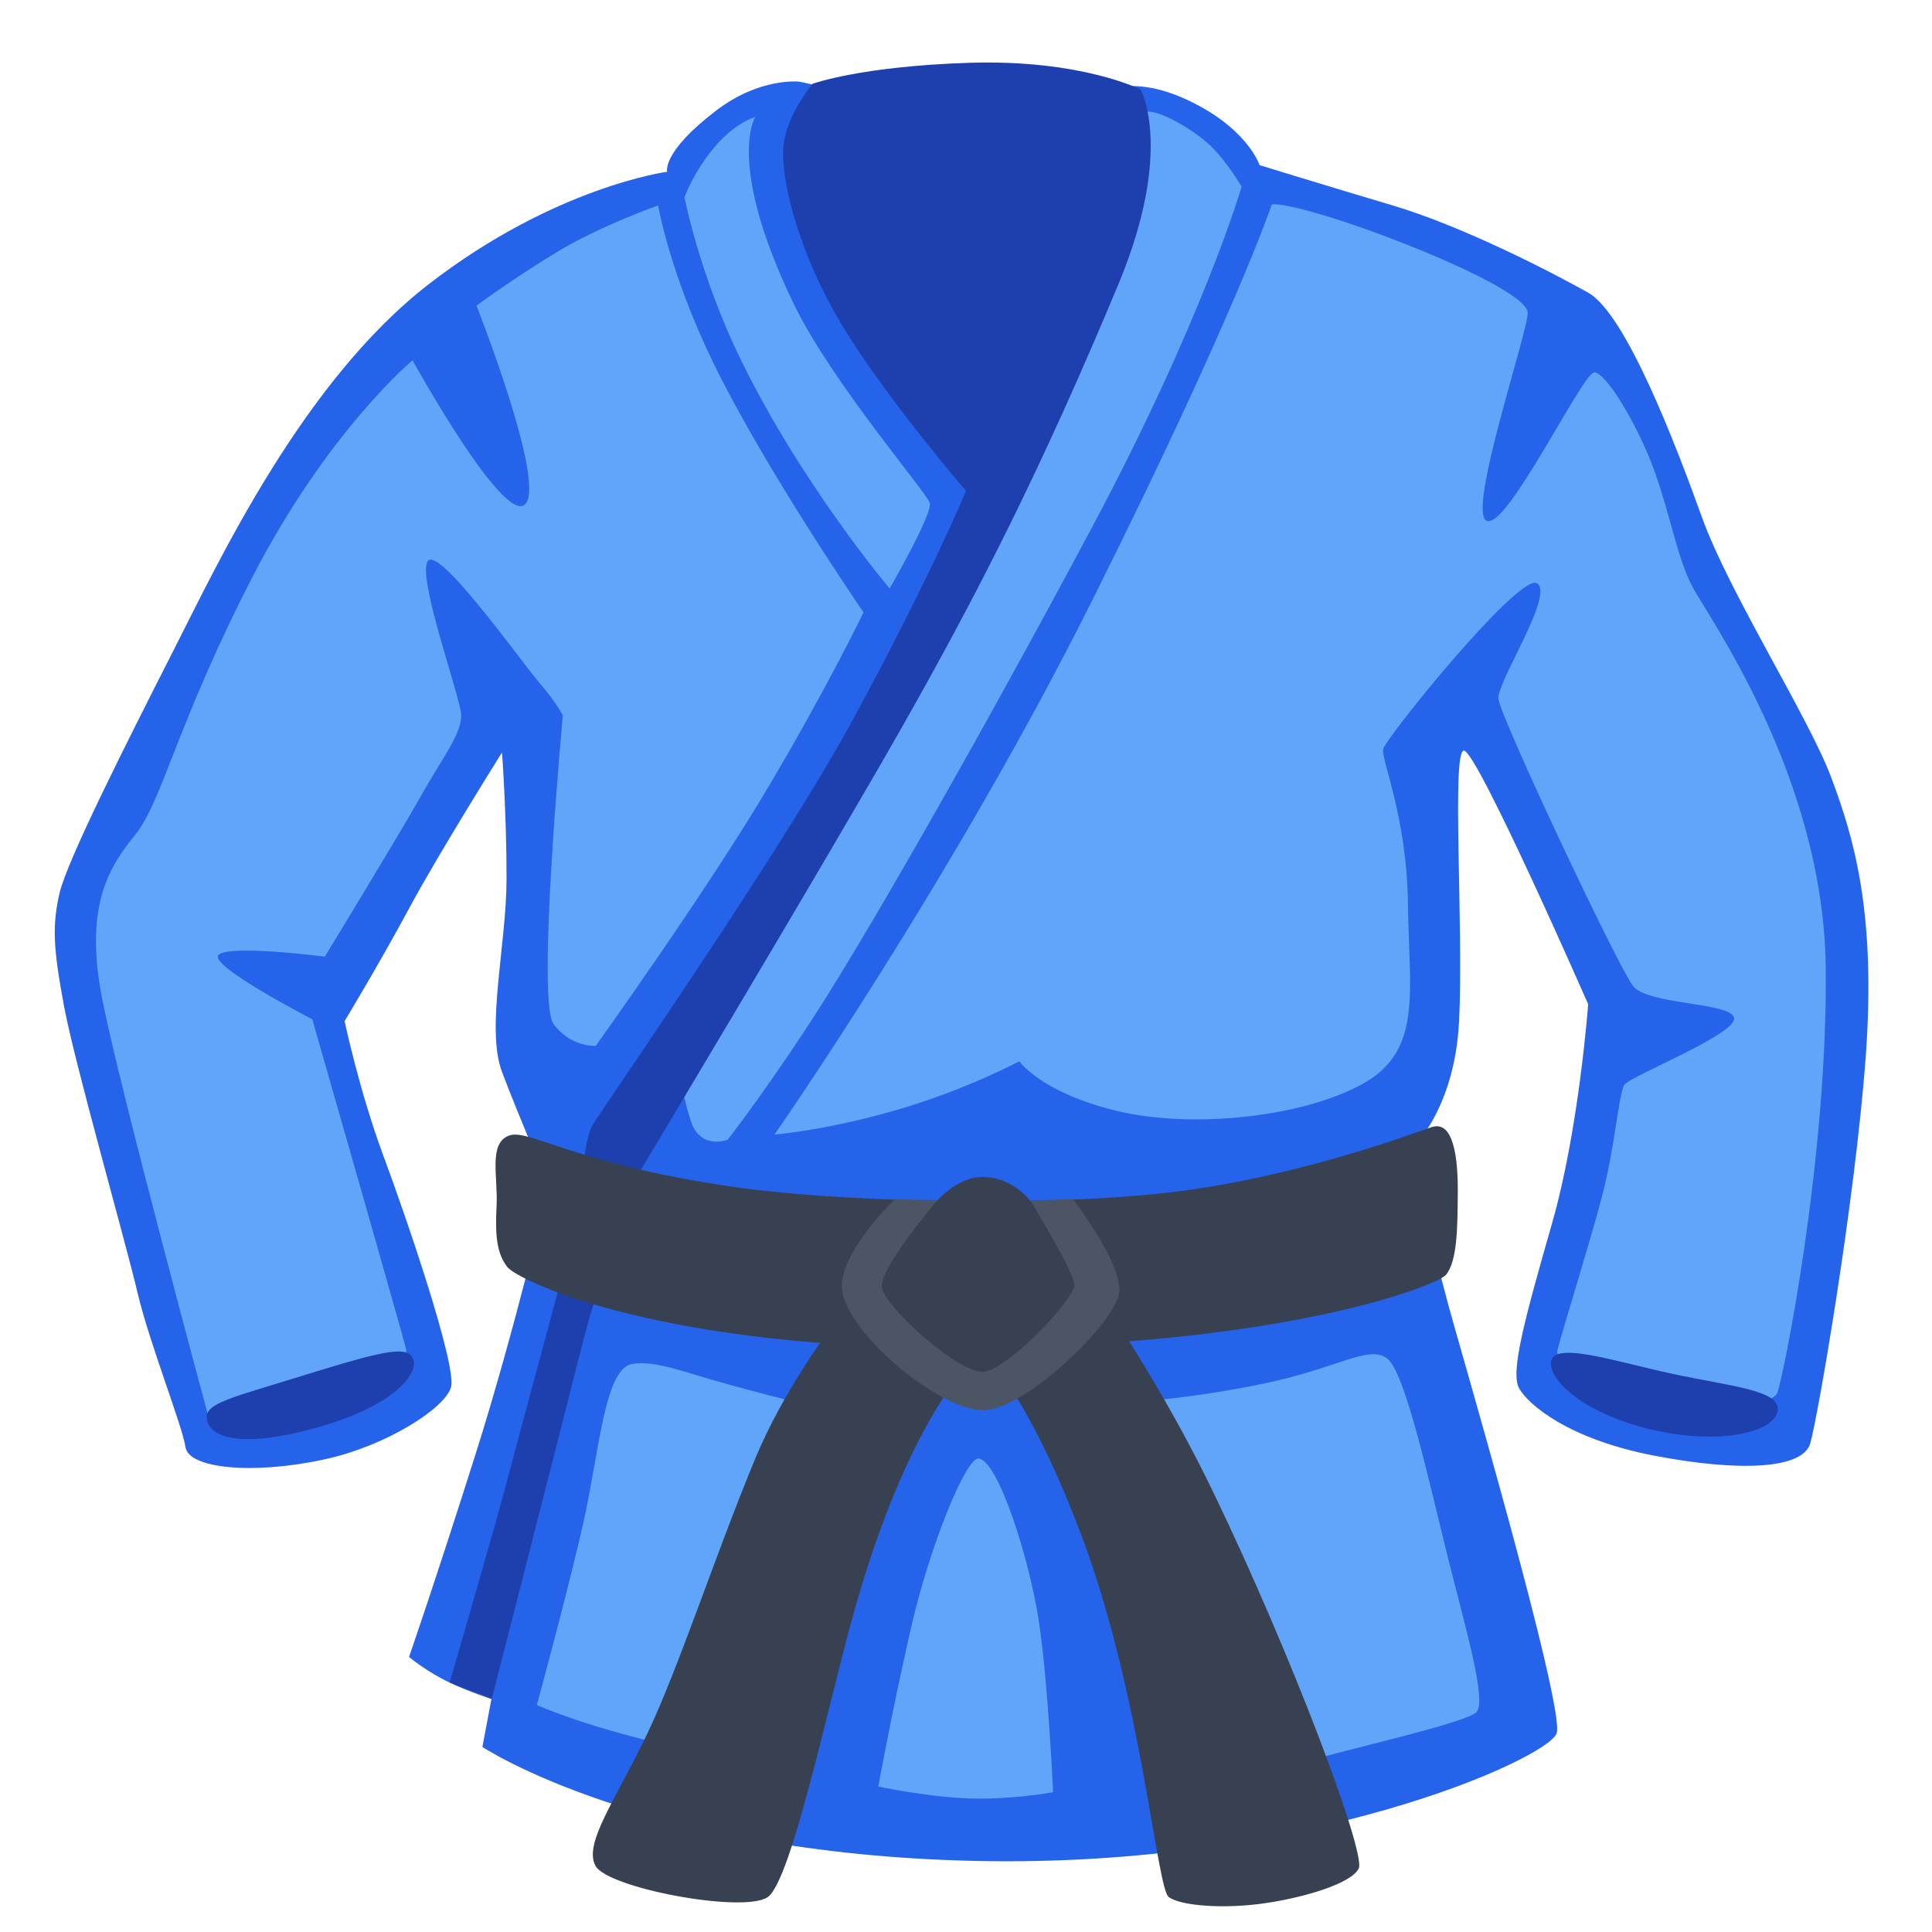 <?xml version="1.0" encoding="UTF-8" standalone="no"?>
<svg
   xml:space="preserve"
   viewBox="0 0 128 128"
   version="1.1"
   id="svg16"
   sodipodi:docname="app_logo.svg"
   inkscape:version="1.2.2 (b0a8486541, 2022-12-01)"
   xmlns:inkscape="http://www.inkscape.org/namespaces/inkscape"
   xmlns:sodipodi="http://sodipodi.sourceforge.net/DTD/sodipodi-0.dtd"
   xmlns="http://www.w3.org/2000/svg"
   xmlns:svg="http://www.w3.org/2000/svg"><defs
     id="defs20" /><sodipodi:namedview
     id="namedview18"
     pagecolor="#ffffff"
     bordercolor="#000000"
     borderopacity="0.25"
     inkscape:showpageshadow="2"
     inkscape:pageopacity="0.0"
     inkscape:pagecheckerboard="0"
     inkscape:deskcolor="#d1d1d1"
     showgrid="false"
     inkscape:zoom="6.578125"
     inkscape:cx="33.824228"
     inkscape:cy="64.228029"
     inkscape:window-width="1854"
     inkscape:window-height="1011"
     inkscape:window-x="66"
     inkscape:window-y="32"
     inkscape:window-maximized="1"
     inkscape:current-layer="svg16" /><path
     d="M52.95 5.41s-2.58-.3-5.47 1.89c-3.66 2.78-3.28 4.08-3.28 4.08s-7.46.99-15.81 7.46S14.48 37.22 11.5 43.08 4.44 57 3.94 59.19s-.4 3.68.3 7.46 4.08 15.61 4.87 18.99c.8 3.38 2.98 8.85 3.18 10.24s4.39 1.86 9.24.8c4.08-.89 7.95-3.38 8.35-4.77S27 80.88 25.41 76.6c-1.59-4.27-2.58-8.95-2.58-8.95s2.29-3.78 4.27-7.46 6.16-10.34 6.16-10.34.3 3.98.3 8.35-1.39 9.94-.3 12.82 3.08 7.55 3.08 7.55-2.19 9.44-4.87 17.89-4.37 13.32-4.37 13.32 1.19.99 2.68 1.69 2.78 1.09 2.78 1.09l-.6 3.18s10.64 7.06 32.6 7.55c21.97.5 37.97-6.76 38.57-8.45s-6.66-26.44-7.16-28.33l-2.68-10.14s3.08-2.58 3.38-8.75-.5-17.69.3-17.89 8.25 16.8 8.25 16.8-.6 8.25-2.39 14.51-2.78 9.84-2.19 10.93c.6 1.09 3.28 3.38 8.95 4.47s9.84.89 10.34-.8 2.98-16.1 3.68-25.65-.8-14.51-2.29-18.49-6.76-12.23-8.55-17.2-5.07-13.52-7.55-14.91-8.25-4.37-12.92-5.77c-4.67-1.39-8.85-2.68-8.85-2.68s-.82-2.56-5.05-4.44c-2.68-1.19-4.37-.7-4.37-.7l-9.94 1.99z"
     style="fill:#2563eb;fill-opacity:1"
     id="path2" /><path
     d="M27.33 23.87s-5.6 4.67-10.58 14.31-6.01 14.93-7.78 17.11-3.42 4.77-2.18 10.99 7.05 27.69 7.05 27.69 4.98-.83 7.57-1.66 5.7-1.97 5.5-2.9c-.21-.93-6.22-21.88-6.22-21.88s-6.84-3.53-6.22-4.25c.62-.73 7.05.1 7.05.1s4.87-7.98 6.33-10.58c1.45-2.59 2.8-4.25 2.7-5.5-.1-1.24-3.01-9.33-2.18-10.16s6.12 6.64 7.36 8.09 1.56 2.18 1.56 2.18-1.76 18.87-.62 20.43 2.8 1.45 2.8 1.45 7.36-10.27 11.41-17.11 6.33-11.61 6.33-11.61-6.53-9.5-9.97-16.57c-2.87-5.91-3.64-10.39-3.64-10.39s-3.84 1.35-6.74 3.11-5.29 3.53-5.29 3.53 4.67 11.82 3.21 13.17c-1.44 1.34-7.45-9.55-7.45-9.55M58.94 38.99s2.87-4.97 2.66-5.67-6.53-8.03-9.04-13.24c-4.48-9.32-2.52-12.33-2.52-12.33s-1.33.35-2.73 2.03-1.96 3.29-1.96 3.29.98 5.11 3.71 10.72c4.06 8.32 9.88 15.2 9.88 15.2"
     style="fill:#60a5fa;fill-opacity:1"
     id="path4" /><path
     d="M73.65 8.03s1.61-.56 2.38-.63 2.72 1 3.92 2.03c1.21 1.04 2.31 2.94 2.31 2.94s-2.53 8.72-9.87 22.49c-7.35 13.77-14.34 25.96-17.76 31.38s-6.42 9.27-6.42 9.27-1.78.71-2.43-1.21c-.64-1.93-1.28-5.56-1.28-5.56l11.13-16.69 8.63-16.4 7.77-16.76zM84.26 13.55c.64-.14 3.9.7 8.32 2.41s8.49 3.71 8.63 4.71-4.07 13.27-2.71 13.84 6.35-9.84 7.13-9.84 2.92 3.57 3.99 6.56 1.5 5.71 2.5 7.63 8.7 12.55 8.84 25.25-2.85 27.32-3.21 28.17c-.36.86-4.07 1.36-7.28.57-3.21-.78-7.63-2-7.28-3.42.36-1.43 2.07-6.85 2.92-10.06.86-3.21 1.14-6.92 1.5-7.49s7.42-3.35 7.28-4.42-5.71-.86-6.7-2.14c-1-1.28-8.84-17.9-8.92-19.04-.07-1.14 3.71-6.85 2.57-7.63s-10.06 10.27-10.2 10.98 1.57 4.49 1.64 10.27 1 9.7-3 11.91c-3.99 2.21-11.34 3-16.33 1.78s-6.42-3.28-6.42-3.28-3.42 1.85-8.06 3.21-8.16 1.65-8.16 1.65S63.21 58.12 72.4 39.7c9.38-18.77 11.86-26.15 11.86-26.15M41.87 90.37c-1.75.29-2.16 5.52-3.08 9.86-.85 4.02-3.22 12.73-3.22 12.73s2.76 1.29 8.62 2.67l5.86 1.38 5.69-23.36s-3.95-.95-7.67-1.98c-2.84-.78-4.64-1.56-6.2-1.3M64.82 96.63c-.81-.05-3.21 5.7-4.49 11.33s-2.14 10.4-2.14 10.4 2.92.64 5.77.78 5.81-.4 5.81-.4-.33-7.31-.94-11.3c-.64-4.25-2.73-10.74-4.01-10.81M75.51 92.85s3.56-.21 8.34-1.21c4.77-1 6.84-2.56 8.05-1.64 1.21.93 2.78 8.19 3.99 13.04 1.21 4.84 2.64 9.69 1.92 10.4-.71.71-8.69 2.49-10.76 3.13s-7.62-8.12-7.69-8.69c-.08-.57-3.85-15.03-3.85-15.03"
     style="fill:#60a5fa;fill-opacity:1"
     id="path6" /><path
     d="M37.44 83.67c0 .23-2.95 11.02-3.86 14.48s-3.79 13.32-3.79 13.32 1 .42 1.52.59 1.27.5 1.27.5 3.67-14.36 4.47-17.48 1.87-7.5 2.33-8.86.79-2.44.79-2.44zM38.63 77.2s.23-1.87.57-2.56 12.43-18 17.25-26.86C61.69 38.15 64 32.52 64 32.52s-5.32-6.16-8.24-11.02-4.08-9.79-3.85-11.87 1.93-4.08 1.93-4.08S57 4.39 64.24 4.16c7.4-.23 11.33 1.77 11.33 1.77s2.23 3.99-1.46 12.87c-5.01 12.02-9.25 20.42-14.56 29.74S42.03 78.22 42.03 78.22zM13.73 94.14c.31 1.16 2.41 1.81 7.34.42s6.63-3.47 6.32-4.47-1.93-.62-7.17 1c-5.23 1.62-6.79 1.91-6.49 3.05M102.75 90.32c0 1.41 2.7 3.54 7.01 4.47s7.78.08 8.01-1.31-3.08-1.62-7.01-2.47c-3.92-.85-8.01-2.23-8.01-.69"
     style="fill:#1e40af;fill-opacity:1"
     id="path8" /><path
     d="M33.71 75.24c-1.36.52-.71 2.73-.81 4.65s0 3.14.71 4.05 10.32 5.56 31.05 5.36 30.59-4.17 31.14-4.84c.77-.93.76-3.27.78-5.24.04-2.66-.32-4.99-1.71-4.55-.92.29-9.27 3.51-18.18 4.42-8.9.91-21.48.46-27.71-.4-10.92-1.53-13.95-3.96-15.27-3.45"
     style="fill:#374151;fill-opacity:1"
     id="path10" /><path
     d="M68.24 79.54s-1.19-1.6-3.2-1.56c-1.68.03-2.99 1.62-2.99 1.62s-8.45 8.42-12.02 17.05c-2.7 6.53-5.08 13.9-7.17 18.26-2.08 4.36-4.21 7.21-3.41 8.7.79 1.49 9.82 3.17 11.41 2.08s4.06-13.06 5.8-19.18c2.19-7.69 4.58-12.12 6.25-14.52.36-.52 1.09.06 2.22.36.38.1 1.64-.69 1.82-.41 1.23 1.9 2.95 5.07 4.83 10.14 3.86 10.44 4.86 23.01 5.65 23.6.79.6 3.76.82 6.53.39 2.56-.39 5.57-1.29 6.06-2.28s-4.36-13.98-9.62-24.89C75.15 88 68.24 79.54 68.24 79.54"
     style="fill:#374151;fill-opacity:1"
     id="path12" /><path
     d="m59.29 79.46 2.83.05s-3.93 4.56-3.69 5.83 5.15 5.74 6.77 5.54 6.08-4.87 5.98-5.8-2.92-5.55-2.92-5.55l2.83-.08s3.22 4.16 3.07 6.12-6.12 7.76-8.96 7.86c-2.85.1-9.24-5.15-9.42-8.1-.14-2.44 3.65-6.02 3.51-5.87"
     style="fill:#4b5563;fill-opacity:1"
     id="path14" /></svg>
